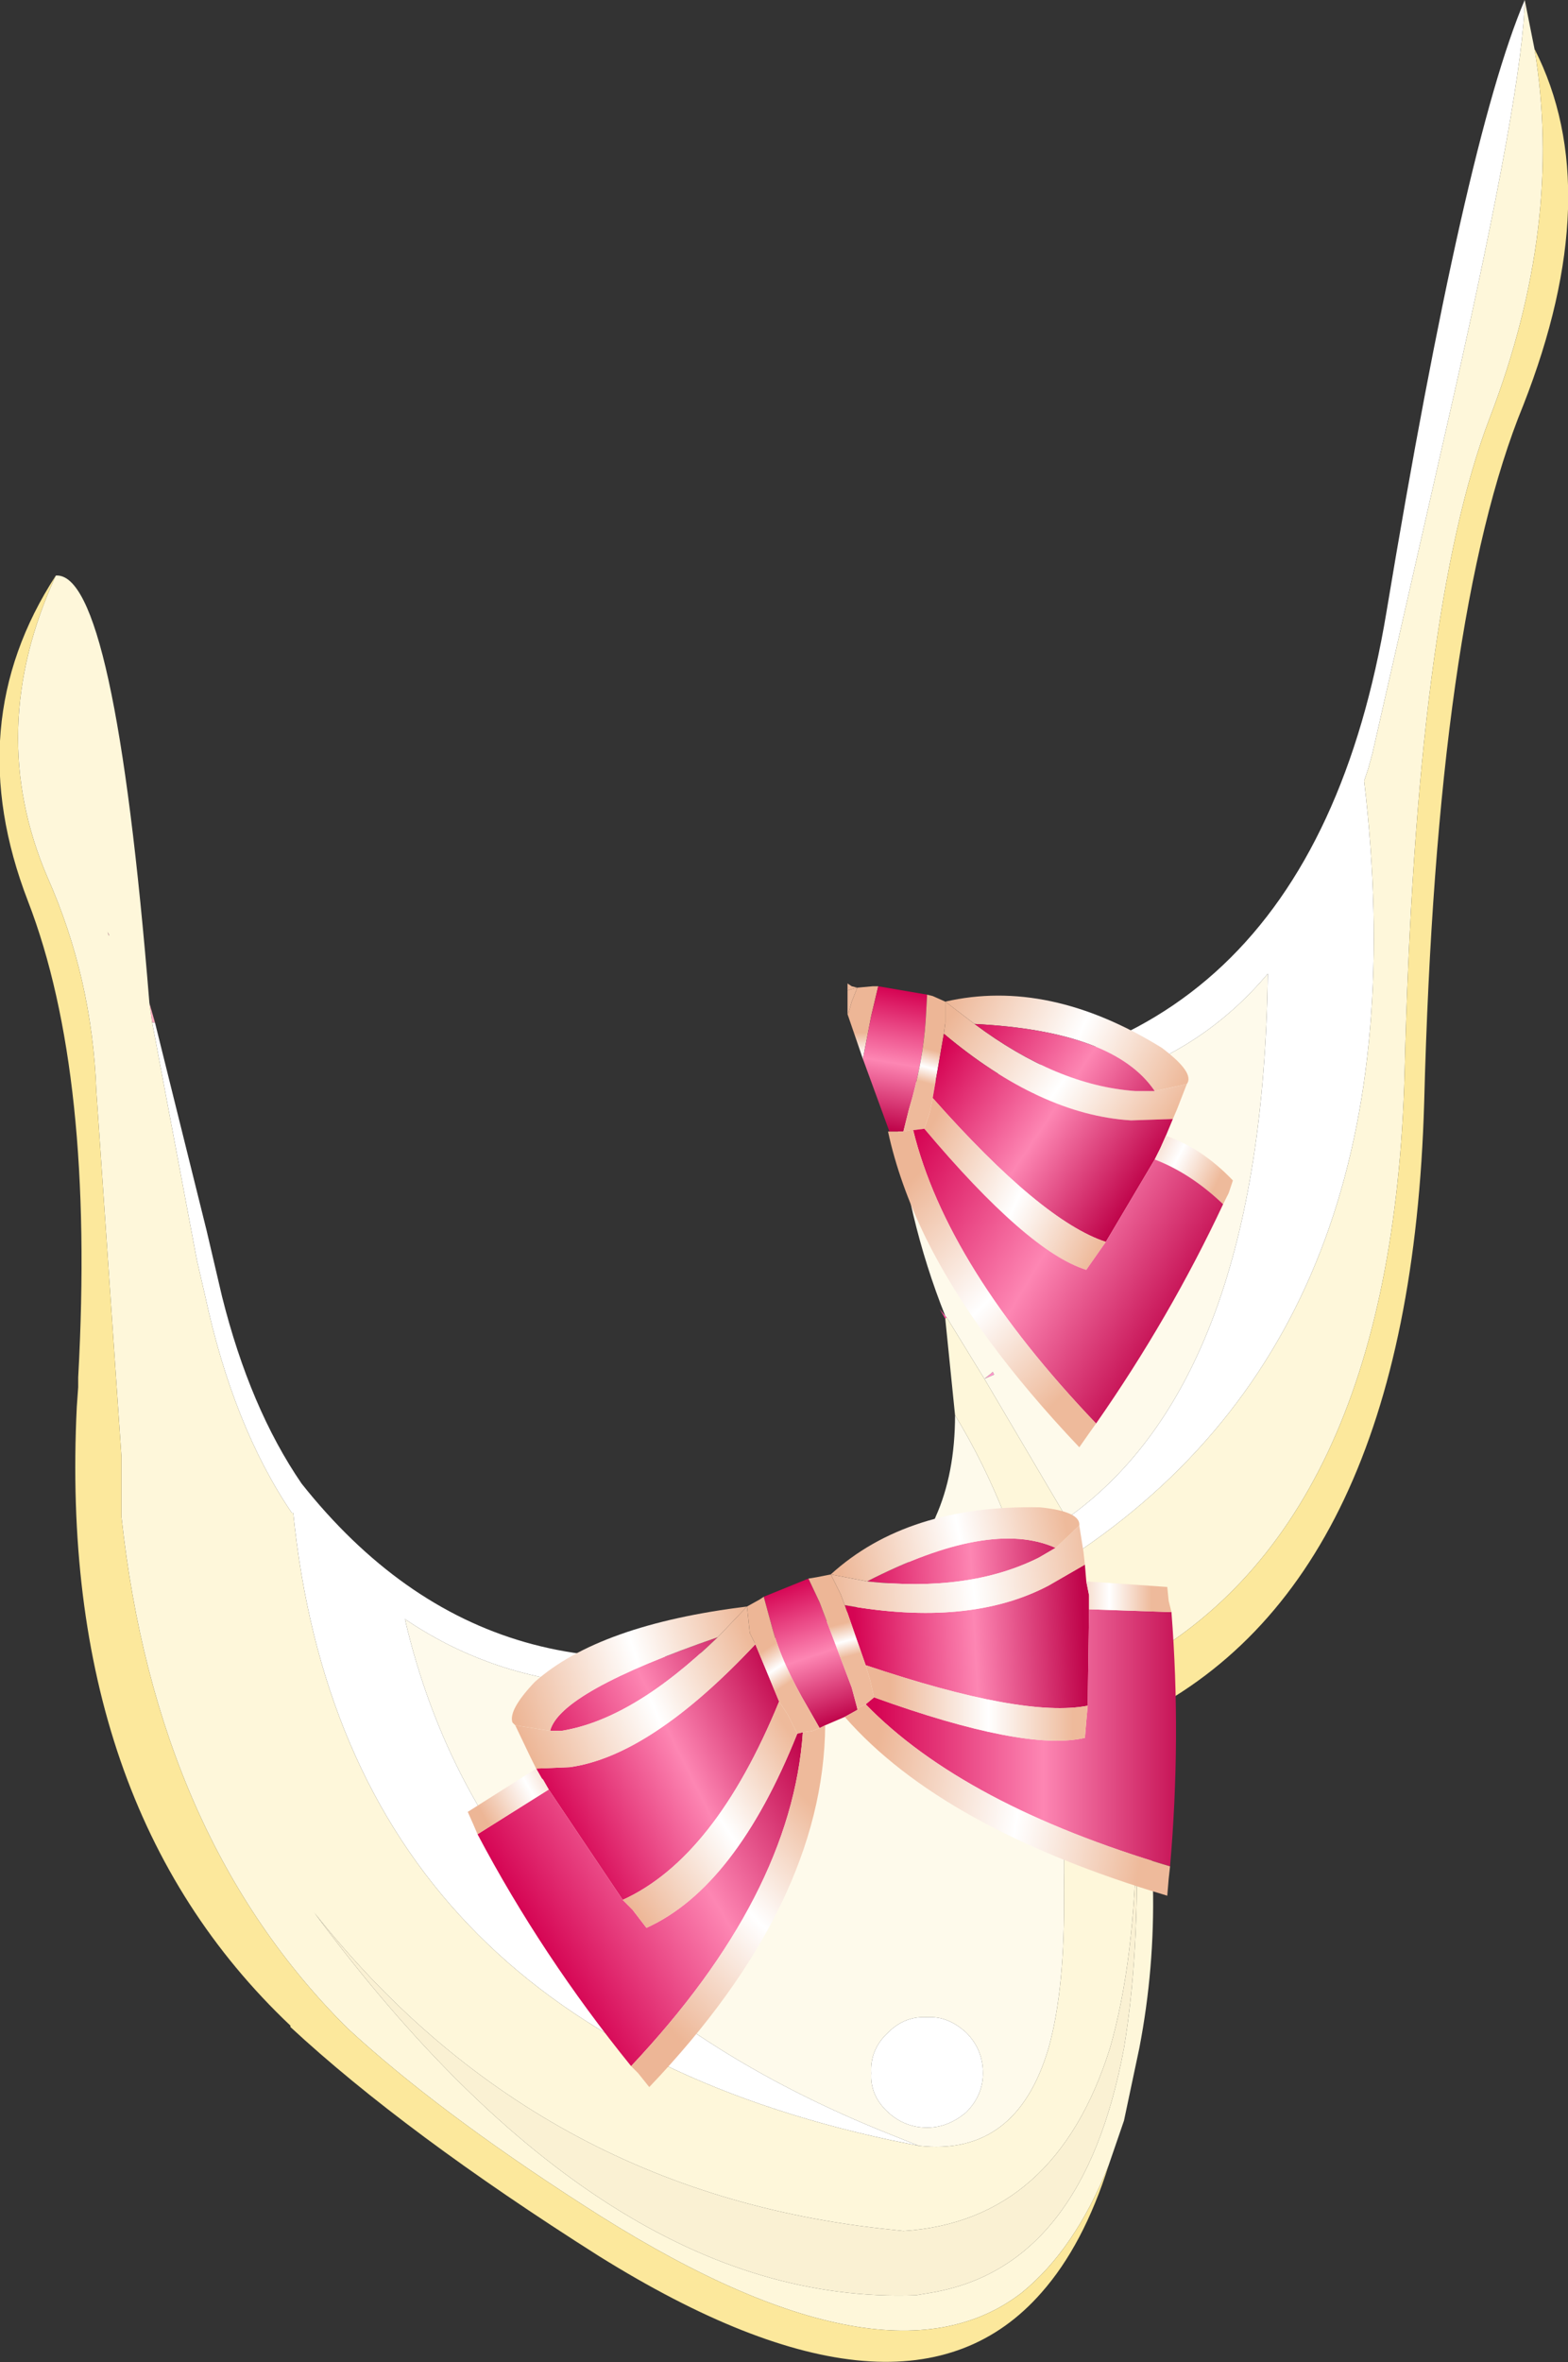 <?xml version="1.0" encoding="UTF-8" standalone="no"?>
<svg xmlns:xlink="http://www.w3.org/1999/xlink" height="84.55px" width="56.15px" xmlns="http://www.w3.org/2000/svg">
  <rect width="100%" height="100%" fill="#333333" stroke="none"/>
  <g transform="matrix(1.0, 0.0, 0.0, 1.0, 28.05, 42.25)">
    <path d="M3.95 -3.3 L4.0 -2.7 3.85 -3.25 3.95 -3.3 M-22.6 -5.65 L-22.5 -5.65 -22.6 -5.65" fill="#ebfefe" fill-opacity="0.8" fill-rule="evenodd" stroke="none"/>
    <path d="M-22.6 -5.65 L-22.7 -6.35 -22.5 -5.65 -22.6 -5.65" fill="#feabc0" fill-rule="evenodd" stroke="none"/>
    <path d="M5.85 4.9 L5.8 4.95 5.6 4.6 5.8 4.85 5.85 4.9 M-24.2 -8.9 L-24.15 -8.8 -24.15 -8.75 -24.2 -8.9" fill="#fe56a1" fill-rule="evenodd" stroke="none"/>
    <path d="M7.2 7.1 L7.45 6.9 7.5 6.85 7.55 6.95 7.2 7.1" fill="#fe96cb" fill-rule="evenodd" stroke="none"/>
    <path d="M26.55 -42.25 Q26.5 -39.15 24.0 -28.05 L21.1 -15.3 20.95 -14.75 20.8 -14.3 Q23.05 4.75 10.7 13.2 L10.15 12.1 Q17.15 7.15 17.35 -7.4 12.75 -1.95 3.95 -3.3 L3.85 -3.25 3.8 -3.5 Q18.8 -3.5 21.6 -20.35 24.4 -37.2 26.55 -42.25 M4.85 34.55 L3.85 34.35 Q-15.7 30.15 -17.55 11.9 L-17.6 11.9 Q-19.7 8.8 -20.7 4.15 L-21.0 2.85 -22.6 -5.65 -22.5 -5.65 -20.65 1.8 -20.1 4.15 Q-19.1 8.15 -17.25 10.85 -10.3 19.6 0.85 16.05 4.25 14.9 5.45 12.05 4.45 15.7 0.5 17.05 -7.7 19.65 -13.55 15.7 -10.6 28.4 3.85 34.15 L4.85 34.55 M6.55 30.5 Q7.15 31.1 7.15 31.95 7.15 32.75 6.55 33.35 5.9 33.9 5.15 33.9 4.35 33.9 3.75 33.35 3.1 32.75 3.15 31.95 3.1 31.1 3.75 30.5 4.35 29.9 5.15 29.95 5.9 29.9 6.55 30.5" fill="#ffffff" fill-rule="evenodd" stroke="none"/>
    <path d="M5.35 39.8 L4.75 39.9 Q-6.35 40.3 -16.8 26.2 -8.85 36.25 3.85 37.55 L4.3 37.6 Q9.75 37.25 11.7 31.05 12.6 27.9 12.65 23.3 12.75 27.75 12.2 31.05 10.75 38.85 5.35 39.8" fill="#faf1d3" fill-rule="evenodd" stroke="none"/>
    <path d="M10.15 12.1 L7.2 7.1 5.85 4.9 5.8 4.85 Q4.4 1.35 4.0 -2.7 L3.95 -3.3 Q12.75 -1.95 17.35 -7.4 17.15 7.15 10.15 12.1 M6.15 8.4 Q10.25 15.15 10.05 25.4 10.1 28.9 9.5 31.05 8.35 34.95 4.85 34.55 L3.85 34.15 Q-10.6 28.4 -13.55 15.7 -7.7 19.65 0.5 17.05 4.45 15.7 5.45 12.05 6.15 10.5 6.15 8.4 M7.2 7.1 L7.55 6.95 7.5 6.85 7.45 6.9 7.2 7.1 M6.55 30.5 Q5.9 29.9 5.15 29.95 4.35 29.9 3.75 30.5 3.1 31.1 3.15 31.95 3.1 32.75 3.75 33.35 4.35 33.9 5.15 33.9 5.9 33.9 6.55 33.35 7.15 32.75 7.15 31.95 7.15 31.1 6.55 30.5" fill="#fefaeb" fill-rule="evenodd" stroke="none"/>
    <path d="M26.9 -40.5 Q27.95 -34.2 25.3 -27.3 22.65 -20.4 22.25 -3.85 21.8 12.6 12.15 17.55 L12.45 18.7 12.5 19.25 12.5 19.3 Q13.85 25.35 12.75 31.05 L12.2 33.65 11.65 35.25 Q10.45 38.25 8.55 39.8 3.6 43.65 -7.2 36.65 -12.4 33.3 -15.6 30.35 -22.45 23.55 -23.7 12.05 L-23.7 9.9 -24.6 -3.2 Q-24.75 -7.25 -26.35 -10.85 -28.6 -16.1 -26.05 -21.65 -23.95 -21.8 -22.7 -6.35 L-22.6 -5.65 -21.0 2.85 -20.7 4.15 Q-19.7 8.8 -17.6 11.9 L-17.55 11.9 Q-15.7 30.15 3.85 34.35 L4.85 34.55 Q8.35 34.95 9.5 31.05 10.1 28.9 10.05 25.4 10.25 15.15 6.15 8.4 L5.8 4.95 5.85 4.9 7.2 7.1 10.15 12.1 10.7 13.2 Q23.05 4.75 20.8 -14.3 L20.95 -14.75 21.1 -15.3 24.0 -28.05 Q26.5 -39.15 26.55 -42.25 L26.9 -40.5 M-24.2 -8.9 L-24.15 -8.75 -24.15 -8.8 -24.2 -8.9 M5.35 39.8 Q10.75 38.85 12.2 31.05 12.75 27.75 12.65 23.3 12.6 27.9 11.7 31.05 9.75 37.25 4.3 37.6 L3.85 37.55 Q-8.85 36.25 -16.8 26.2 -6.35 40.3 4.75 39.9 L5.35 39.8" fill="#fef7da" fill-rule="evenodd" stroke="none"/>
    <path d="M12.5 19.3 L12.5 19.25 12.45 18.7 12.15 17.55 Q21.8 12.6 22.25 -3.85 22.65 -20.4 25.3 -27.3 27.95 -34.2 26.9 -40.5 29.5 -35.4 26.5 -27.75 23.4 -20.2 22.95 -2.8 22.45 14.55 12.5 19.3 M-26.05 -21.65 Q-28.6 -16.1 -26.35 -10.85 -24.75 -7.25 -24.6 -3.2 L-23.7 9.9 -23.7 12.05 Q-22.45 23.55 -15.6 30.35 -12.4 33.3 -7.2 36.65 3.6 43.65 8.55 39.8 10.45 38.25 11.65 35.25 10.75 38.1 9.25 39.8 4.4 45.35 -6.6 38.5 -13.55 34.1 -17.65 30.3 L-17.65 30.25 Q-26.0 22.35 -25.3 8.1 L-25.25 7.4 -25.25 7.3 -25.25 7.05 Q-24.65 -3.8 -27.05 -10.0 -29.5 -16.35 -26.05 -21.65" fill="#fce89c" fill-rule="evenodd" stroke="none"/>
    <path d="M-8.35 19.7 Q-8.0 18.3 -2.35 16.35 -5.4 19.3 -7.95 19.7 L-8.35 19.7 M-1.0 16.6 L-0.15 18.65 Q-2.45 24.25 -5.75 25.75 L-8.4 21.8 -8.6 21.45 -8.65 21.4 -8.85 21.05 -7.65 21.0 Q-4.75 20.6 -1.0 16.6" fill="url(#gradient0)" fill-rule="evenodd" stroke="none"/>
    <path d="M-0.7 14.9 L0.9 14.25 1.3 15.1 2.45 18.15 2.65 18.9 2.65 18.95 2.2 19.2 1.5 19.5 1.3 19.6 0.9 18.9 Q-0.05 17.3 -0.4 16.0 L-0.7 14.9" fill="url(#gradient1)" fill-rule="evenodd" stroke="none"/>
    <path d="M10.8 13.75 L10.85 14.35 10.95 14.85 10.95 15.35 10.9 18.8 Q8.6 19.25 2.95 17.35 L2.2 15.2 Q6.65 16.0 9.5 14.5 L10.8 13.75 M3.0 14.35 Q7.4 12.1 9.75 13.15 L9.15 13.5 Q6.65 14.75 3.0 14.35" fill="url(#gradient2)" fill-rule="evenodd" stroke="none"/>
    <path d="M13.9 15.45 Q14.25 19.95 13.85 24.55 6.45 22.35 2.95 18.75 L3.25 18.5 Q8.65 20.45 10.8 19.95 L10.85 19.35 10.9 18.8 10.95 15.35 13.9 15.45" fill="url(#gradient3)" fill-rule="evenodd" stroke="none"/>
    <path d="M-5.45 31.7 Q-8.65 27.75 -10.95 23.4 L-8.4 21.8 -5.75 25.75 -5.4 26.1 -4.9 26.75 Q-1.7 25.3 0.5 19.8 L0.7 19.75 Q0.3 25.6 -5.45 31.7" fill="url(#gradient4)" fill-rule="evenodd" stroke="none"/>
    <path d="M-9.6 19.5 L-9.7 19.4 Q-9.85 18.95 -8.9 17.95 -6.6 15.9 -1.3 15.25 L-2.35 16.35 Q-8.0 18.3 -8.35 19.7 L-9.6 19.5" fill="url(#gradient5)" fill-rule="evenodd" stroke="none"/>
    <path d="M-8.85 21.05 L-9.05 20.65 -9.6 19.5 -8.35 19.7 -7.95 19.7 Q-5.4 19.3 -2.35 16.35 L-1.3 15.25 -1.2 16.2 -1.0 16.6 Q-4.75 20.6 -7.65 21.0 L-8.85 21.05" fill="url(#gradient6)" fill-rule="evenodd" stroke="none"/>
    <path d="M-1.3 15.25 L-0.85 15.0 -0.7 14.9 -0.4 16.0 Q-0.05 17.3 0.9 18.9 L1.3 19.6 1.05 19.7 0.7 19.75 0.5 19.8 0.15 19.1 -0.15 18.65 -1.0 16.6 -1.2 16.2 -1.3 15.25" fill="url(#gradient7)" fill-rule="evenodd" stroke="none"/>
    <path d="M10.6 12.35 L10.75 13.3 10.8 13.75 9.5 14.5 Q6.65 16.0 2.2 15.2 L2.05 14.8 1.7 14.1 3.0 14.35 Q6.65 14.75 9.15 13.5 L9.75 13.15 10.6 12.35" fill="url(#gradient8)" fill-rule="evenodd" stroke="none"/>
    <path d="M1.7 14.1 Q4.45 11.6 9.2 11.7 10.65 11.85 10.6 12.35 L9.75 13.15 Q7.4 12.1 3.0 14.35 L1.7 14.1" fill="url(#gradient9)" fill-rule="evenodd" stroke="none"/>
    <path d="M-0.15 18.65 L0.15 19.1 0.5 19.8 Q-1.7 25.3 -4.9 26.75 L-5.4 26.1 -5.75 25.75 Q-2.45 24.25 -0.15 18.65" fill="url(#gradient10)" fill-rule="evenodd" stroke="none"/>
    <path d="M1.5 19.5 Q1.45 25.9 -4.8 32.45 L-5.2 31.95 -5.45 31.7 Q0.3 25.6 0.7 19.75 L1.05 19.7 1.3 19.6 1.5 19.5" fill="url(#gradient11)" fill-rule="evenodd" stroke="none"/>
    <path d="M-10.95 23.4 L-11.1 23.05 -11.3 22.6 -8.85 21.05 -8.65 21.4 -8.6 21.45 -8.4 21.8 -10.95 23.4" fill="url(#gradient12)" fill-rule="evenodd" stroke="none"/>
    <path d="M0.9 14.25 L1.2 14.2 1.7 14.1 2.05 14.8 2.2 15.2 2.95 17.35 3.1 17.85 3.25 18.5 2.95 18.75 2.85 18.8 2.65 18.9 2.45 18.15 1.3 15.1 0.9 14.25" fill="url(#gradient13)" fill-rule="evenodd" stroke="none"/>
    <path d="M10.85 14.35 L13.75 14.55 13.8 15.05 13.9 15.45 10.95 15.35 10.95 14.85 10.85 14.35" fill="url(#gradient14)" fill-rule="evenodd" stroke="none"/>
    <path d="M3.25 18.5 L3.1 17.85 2.95 17.35 Q8.6 19.25 10.9 18.8 L10.85 19.35 10.8 19.95 Q8.65 20.45 3.25 18.5" fill="url(#gradient15)" fill-rule="evenodd" stroke="none"/>
    <path d="M13.85 24.55 L13.8 25.0 13.75 25.6 Q5.7 23.2 2.2 19.2 L2.65 18.95 2.65 18.9 2.85 18.8 2.95 18.75 Q6.45 22.35 13.85 24.55" fill="url(#gradient16)" fill-rule="evenodd" stroke="none"/>
    <path d="M2.3 -6.8 L2.3 -7.05 2.45 -6.95 2.65 -6.9 2.45 -6.85 2.3 -6.8" fill="url(#gradient17)" fill-rule="evenodd" stroke="none"/>
    <path d="M2.3 -5.95 L2.3 -6.8 2.45 -6.85 2.65 -6.9 2.45 -6.4 2.35 -6.05 2.3 -5.95" fill="url(#gradient18)" fill-rule="evenodd" stroke="none"/>
    <path d="M2.85 -4.35 L2.3 -5.95 2.35 -6.05 2.45 -6.4 2.65 -6.9 3.2 -6.95 3.4 -6.95 3.15 -5.9 2.85 -4.35" fill="url(#gradient19)" fill-rule="evenodd" stroke="none"/>
    <path d="M3.8 -1.75 L2.85 -4.35 3.15 -5.9 3.4 -6.95 5.15 -6.65 5.1 -5.75 Q5.0 -4.2 4.5 -2.55 L4.3 -1.75 3.8 -1.75" fill="url(#gradient20)" fill-rule="evenodd" stroke="none"/>
    <path d="M5.8 -6.4 L5.8 -5.65 5.75 -5.25 5.35 -2.95 5.25 -2.45 5.05 -1.85 4.65 -1.8 4.55 -1.8 4.3 -1.75 4.5 -2.55 Q5.0 -4.2 5.1 -5.75 L5.15 -6.65 5.35 -6.6 5.8 -6.4" fill="url(#gradient21)" fill-rule="evenodd" stroke="none"/>
    <path d="M13.3 -3.2 Q11.85 -5.35 6.85 -5.6 L5.8 -6.4 Q9.5 -7.25 13.55 -4.75 14.75 -3.85 14.45 -3.45 L13.3 -3.2" fill="url(#gradient22)" fill-rule="evenodd" stroke="none"/>
    <path d="M6.85 -5.6 Q9.8 -3.4 12.6 -3.2 L13.3 -3.2 14.45 -3.45 14.1 -2.55 13.95 -2.2 12.45 -2.15 Q9.2 -2.35 5.75 -5.25 L5.8 -5.65 5.8 -6.4 6.85 -5.6" fill="url(#gradient23)" fill-rule="evenodd" stroke="none"/>
    <path d="M13.3 -3.2 L12.6 -3.2 Q9.8 -3.4 6.85 -5.6 11.85 -5.35 13.3 -3.2 M5.75 -5.25 Q9.2 -2.35 12.45 -2.15 L13.95 -2.2 13.7 -1.6 13.5 -1.15 13.3 -0.75 11.55 2.2 Q9.25 1.45 5.35 -2.95 L5.75 -5.25" fill="url(#gradient24)" fill-rule="evenodd" stroke="none"/>
    <path d="M13.7 -1.6 Q15.0 -1.15 16.1 0.0 L15.95 0.45 15.75 0.85 Q14.6 -0.25 13.3 -0.75 L13.5 -1.15 13.7 -1.6" fill="url(#gradient25)" fill-rule="evenodd" stroke="none"/>
    <path d="M5.05 -1.85 L5.25 -2.45 5.35 -2.95 Q9.25 1.45 11.55 2.2 L11.2 2.7 10.85 3.2 Q8.75 2.55 5.05 -1.85" fill="url(#gradient26)" fill-rule="evenodd" stroke="none"/>
    <path d="M15.75 0.85 Q13.85 4.9 11.2 8.7 5.85 3.1 4.65 -1.8 L5.05 -1.85 Q8.75 2.55 10.85 3.2 L11.2 2.7 11.55 2.2 13.3 -0.75 Q14.6 -0.25 15.75 0.85" fill="url(#gradient27)" fill-rule="evenodd" stroke="none"/>
    <path d="M11.2 8.7 L10.95 9.05 10.6 9.55 Q6.85 5.6 5.1 2.05 4.15 0.1 3.75 -1.75 L3.8 -1.75 4.3 -1.75 4.55 -1.8 4.65 -1.8 Q5.85 3.1 11.2 8.7" fill="url(#gradient28)" fill-rule="evenodd" stroke="none"/>
  </g>
  <defs>
    <linearGradient gradientTransform="matrix(0.005, -0.003, 0.002, 0.004, -3.75, 20.9)" gradientUnits="userSpaceOnUse" id="gradient0" spreadMethod="pad" x1="-819.2" x2="819.2">
      <stop offset="0.0" stop-color="#d50453"/>
      <stop offset="0.522" stop-color="#fd86b3"/>
      <stop offset="1.0" stop-color="#bf044a"/>
    </linearGradient>
    <linearGradient gradientTransform="matrix(0.001, 0.003, -0.003, 0.001, 0.9, 16.95)" gradientUnits="userSpaceOnUse" id="gradient1" spreadMethod="pad" x1="-819.2" x2="819.2">
      <stop offset="0.0" stop-color="#d50453"/>
      <stop offset="0.522" stop-color="#fd86b3"/>
      <stop offset="1.0" stop-color="#bf044a"/>
    </linearGradient>
    <linearGradient gradientTransform="matrix(0.005, -3.0E-4, 2.0E-4, 0.004, 6.7, 16.85)" gradientUnits="userSpaceOnUse" id="gradient2" spreadMethod="pad" x1="-819.2" x2="819.2">
      <stop offset="0.0" stop-color="#d50453"/>
      <stop offset="0.522" stop-color="#fd86b3"/>
      <stop offset="1.0" stop-color="#bf044a"/>
    </linearGradient>
    <linearGradient gradientTransform="matrix(0.007, 0.0, 0.0, 0.006, 9.05, 19.7)" gradientUnits="userSpaceOnUse" id="gradient3" spreadMethod="pad" x1="-819.2" x2="819.2">
      <stop offset="0.0" stop-color="#d50453"/>
      <stop offset="0.522" stop-color="#fd86b3"/>
      <stop offset="1.0" stop-color="#bf044a"/>
    </linearGradient>
    <linearGradient gradientTransform="matrix(0.006, -0.004, 0.003, 0.005, -2.75, 25.8)" gradientUnits="userSpaceOnUse" id="gradient4" spreadMethod="pad" x1="-819.2" x2="819.2">
      <stop offset="0.0" stop-color="#d50453"/>
      <stop offset="0.522" stop-color="#fd86b3"/>
      <stop offset="1.0" stop-color="#bf044a"/>
    </linearGradient>
    <linearGradient gradientTransform="matrix(0.005, -0.002, 6.0E-4, 0.002, -5.5, 17.5)" gradientUnits="userSpaceOnUse" id="gradient5" spreadMethod="pad" x1="-819.2" x2="819.2">
      <stop offset="0.0" stop-color="#edb696"/>
      <stop offset="0.537" stop-color="#ffffff"/>
      <stop offset="1.0" stop-color="#eeba9b"/>
    </linearGradient>
    <linearGradient gradientTransform="matrix(0.005, -0.002, 9.0E-4, 0.002, -5.25, 18.3)" gradientUnits="userSpaceOnUse" id="gradient6" spreadMethod="pad" x1="-819.2" x2="819.2">
      <stop offset="0.0" stop-color="#edb696"/>
      <stop offset="0.537" stop-color="#ffffff"/>
      <stop offset="1.0" stop-color="#eeba9b"/>
    </linearGradient>
    <linearGradient gradientTransform="matrix(4.0E-4, 8.0E-4, -0.003, 0.002, -0.1, 17.3)" gradientUnits="userSpaceOnUse" id="gradient7" spreadMethod="pad" x1="-819.2" x2="819.2">
      <stop offset="0.0" stop-color="#edb696"/>
      <stop offset="0.537" stop-color="#ffffff"/>
      <stop offset="1.0" stop-color="#eeba9b"/>
    </linearGradient>
    <linearGradient gradientTransform="matrix(0.006, -5.0E-4, 2.0E-4, 0.002, 6.4, 14.2)" gradientUnits="userSpaceOnUse" id="gradient8" spreadMethod="pad" x1="-819.2" x2="819.2">
      <stop offset="0.0" stop-color="#edb696"/>
      <stop offset="0.537" stop-color="#ffffff"/>
      <stop offset="1.0" stop-color="#eeba9b"/>
    </linearGradient>
    <linearGradient gradientTransform="matrix(0.005, -8.0E-4, 2.0E-4, 0.001, 6.05, 13.05)" gradientUnits="userSpaceOnUse" id="gradient9" spreadMethod="pad" x1="-819.2" x2="819.2">
      <stop offset="0.0" stop-color="#edb696"/>
      <stop offset="0.537" stop-color="#ffffff"/>
      <stop offset="1.0" stop-color="#eeba9b"/>
    </linearGradient>
    <linearGradient gradientTransform="matrix(0.004, -0.003, 0.002, 0.003, -2.7, 22.75)" gradientUnits="userSpaceOnUse" id="gradient10" spreadMethod="pad" x1="-819.2" x2="819.2">
      <stop offset="0.0" stop-color="#edb696"/>
      <stop offset="0.537" stop-color="#ffffff"/>
      <stop offset="1.0" stop-color="#eeba9b"/>
    </linearGradient>
    <linearGradient gradientTransform="matrix(0.004, -0.004, 0.005, 0.005, -1.85, 26.05)" gradientUnits="userSpaceOnUse" id="gradient11" spreadMethod="pad" x1="-819.2" x2="819.2">
      <stop offset="0.0" stop-color="#edb696"/>
      <stop offset="0.537" stop-color="#ffffff"/>
      <stop offset="1.0" stop-color="#eeba9b"/>
    </linearGradient>
    <linearGradient gradientTransform="matrix(0.002, -9.0E-4, 5.0E-4, 9.0E-4, -9.25, 21.75)" gradientUnits="userSpaceOnUse" id="gradient12" spreadMethod="pad" x1="-819.2" x2="819.2">
      <stop offset="0.0" stop-color="#edb696"/>
      <stop offset="0.537" stop-color="#ffffff"/>
      <stop offset="1.0" stop-color="#eeba9b"/>
    </linearGradient>
    <linearGradient gradientTransform="matrix(2.0E-4, 7.0E-4, -0.003, 8.0E-4, 2.2, 16.45)" gradientUnits="userSpaceOnUse" id="gradient13" spreadMethod="pad" x1="-819.2" x2="819.2">
      <stop offset="0.0" stop-color="#edb696"/>
      <stop offset="0.537" stop-color="#ffffff"/>
      <stop offset="1.0" stop-color="#eeba9b"/>
    </linearGradient>
    <linearGradient gradientTransform="matrix(0.002, 0.0, 0.0, 0.001, 11.55, 14.9)" gradientUnits="userSpaceOnUse" id="gradient14" spreadMethod="pad" x1="-819.2" x2="819.2">
      <stop offset="0.0" stop-color="#edb696"/>
      <stop offset="0.537" stop-color="#ffffff"/>
      <stop offset="1.0" stop-color="#eeba9b"/>
    </linearGradient>
    <linearGradient gradientTransform="matrix(0.004, 0.0, 0.0, 0.003, 7.1, 18.6)" gradientUnits="userSpaceOnUse" id="gradient15" spreadMethod="pad" x1="-819.2" x2="819.2">
      <stop offset="0.0" stop-color="#edb696"/>
      <stop offset="0.537" stop-color="#ffffff"/>
      <stop offset="1.0" stop-color="#eeba9b"/>
    </linearGradient>
    <linearGradient gradientTransform="matrix(0.006, 0.001, -0.001, 0.006, 8.1, 22.2)" gradientUnits="userSpaceOnUse" id="gradient16" spreadMethod="pad" x1="-819.2" x2="819.2">
      <stop offset="0.0" stop-color="#edb696"/>
      <stop offset="0.537" stop-color="#ffffff"/>
      <stop offset="1.0" stop-color="#eeba9b"/>
    </linearGradient>
    <linearGradient gradientTransform="matrix(0.005, 8.0E-4, -3.0E-4, 0.002, -2.0, -7.0)" gradientUnits="userSpaceOnUse" id="gradient17" spreadMethod="pad" x1="-819.2" x2="819.2">
      <stop offset="0.0" stop-color="#edb696"/>
      <stop offset="0.537" stop-color="#ffffff"/>
      <stop offset="1.0" stop-color="#eeba9b"/>
    </linearGradient>
    <linearGradient gradientTransform="matrix(0.005, 8.0E-4, -4.0E-4, 0.002, -2.2, -6.2)" gradientUnits="userSpaceOnUse" id="gradient18" spreadMethod="pad" x1="-819.2" x2="819.2">
      <stop offset="0.0" stop-color="#edb696"/>
      <stop offset="0.537" stop-color="#ffffff"/>
      <stop offset="1.0" stop-color="#eeba9b"/>
    </linearGradient>
    <linearGradient gradientTransform="matrix(0.0, 9.0E-4, -0.003, 0.0, 2.7, -4.55)" gradientUnits="userSpaceOnUse" id="gradient19" spreadMethod="pad" x1="-819.2" x2="819.2">
      <stop offset="0.0" stop-color="#edb696"/>
      <stop offset="0.537" stop-color="#ffffff"/>
      <stop offset="1.0" stop-color="#eeba9b"/>
    </linearGradient>
    <linearGradient gradientTransform="matrix(-5.0E-4, 0.003, -0.003, -5.0E-4, 3.75, -4.35)" gradientUnits="userSpaceOnUse" id="gradient20" spreadMethod="pad" x1="-819.2" x2="819.2">
      <stop offset="0.0" stop-color="#d50453"/>
      <stop offset="0.522" stop-color="#fd86b3"/>
      <stop offset="1.0" stop-color="#bf044a"/>
    </linearGradient>
    <linearGradient gradientTransform="matrix(-2.0E-4, 7.0E-4, -0.003, -8.0E-4, 5.15, -4.1)" gradientUnits="userSpaceOnUse" id="gradient21" spreadMethod="pad" x1="-819.2" x2="819.2">
      <stop offset="0.0" stop-color="#edb696"/>
      <stop offset="0.537" stop-color="#ffffff"/>
      <stop offset="1.0" stop-color="#eeba9b"/>
    </linearGradient>
    <linearGradient gradientTransform="matrix(0.005, 0.002, -5.0E-4, 0.001, 10.2, -5.15)" gradientUnits="userSpaceOnUse" id="gradient22" spreadMethod="pad" x1="-819.2" x2="819.2">
      <stop offset="0.0" stop-color="#edb696"/>
      <stop offset="0.537" stop-color="#ffffff"/>
      <stop offset="1.0" stop-color="#eeba9b"/>
    </linearGradient>
    <linearGradient gradientTransform="matrix(0.005, 0.002, -7.0E-4, 0.001, 9.9, -3.95)" gradientUnits="userSpaceOnUse" id="gradient23" spreadMethod="pad" x1="-819.2" x2="819.2">
      <stop offset="0.0" stop-color="#edb696"/>
      <stop offset="0.537" stop-color="#ffffff"/>
      <stop offset="1.0" stop-color="#eeba9b"/>
    </linearGradient>
    <linearGradient gradientTransform="matrix(0.005, 0.002, -0.002, 0.003, 8.85, -1.6)" gradientUnits="userSpaceOnUse" id="gradient24" spreadMethod="pad" x1="-819.2" x2="819.2">
      <stop offset="0.0" stop-color="#d50453"/>
      <stop offset="0.522" stop-color="#fd86b3"/>
      <stop offset="1.0" stop-color="#bf044a"/>
    </linearGradient>
    <linearGradient gradientTransform="matrix(0.002, 9.0E-4, -5.0E-4, 0.001, 14.0, -0.85)" gradientUnits="userSpaceOnUse" id="gradient25" spreadMethod="pad" x1="-819.2" x2="819.2">
      <stop offset="0.0" stop-color="#edb696"/>
      <stop offset="0.537" stop-color="#ffffff"/>
      <stop offset="1.0" stop-color="#eeba9b"/>
    </linearGradient>
    <linearGradient gradientTransform="matrix(0.004, 0.002, -0.001, 0.002, 8.35, 0.15)" gradientUnits="userSpaceOnUse" id="gradient26" spreadMethod="pad" x1="-819.2" x2="819.2">
      <stop offset="0.0" stop-color="#edb696"/>
      <stop offset="0.537" stop-color="#ffffff"/>
      <stop offset="1.0" stop-color="#eeba9b"/>
    </linearGradient>
    <linearGradient gradientTransform="matrix(0.006, 0.004, -0.003, 0.005, 9.4, 2.05)" gradientUnits="userSpaceOnUse" id="gradient27" spreadMethod="pad" x1="-819.2" x2="819.2">
      <stop offset="0.0" stop-color="#d50453"/>
      <stop offset="0.522" stop-color="#fd86b3"/>
      <stop offset="1.0" stop-color="#bf044a"/>
    </linearGradient>
    <linearGradient gradientTransform="matrix(0.004, 0.004, -0.004, 0.004, 7.35, 3.8)" gradientUnits="userSpaceOnUse" id="gradient28" spreadMethod="pad" x1="-819.2" x2="819.2">
      <stop offset="0.0" stop-color="#edb696"/>
      <stop offset="0.537" stop-color="#ffffff"/>
      <stop offset="1.0" stop-color="#eeba9b"/>
    </linearGradient>
  </defs>
</svg>
